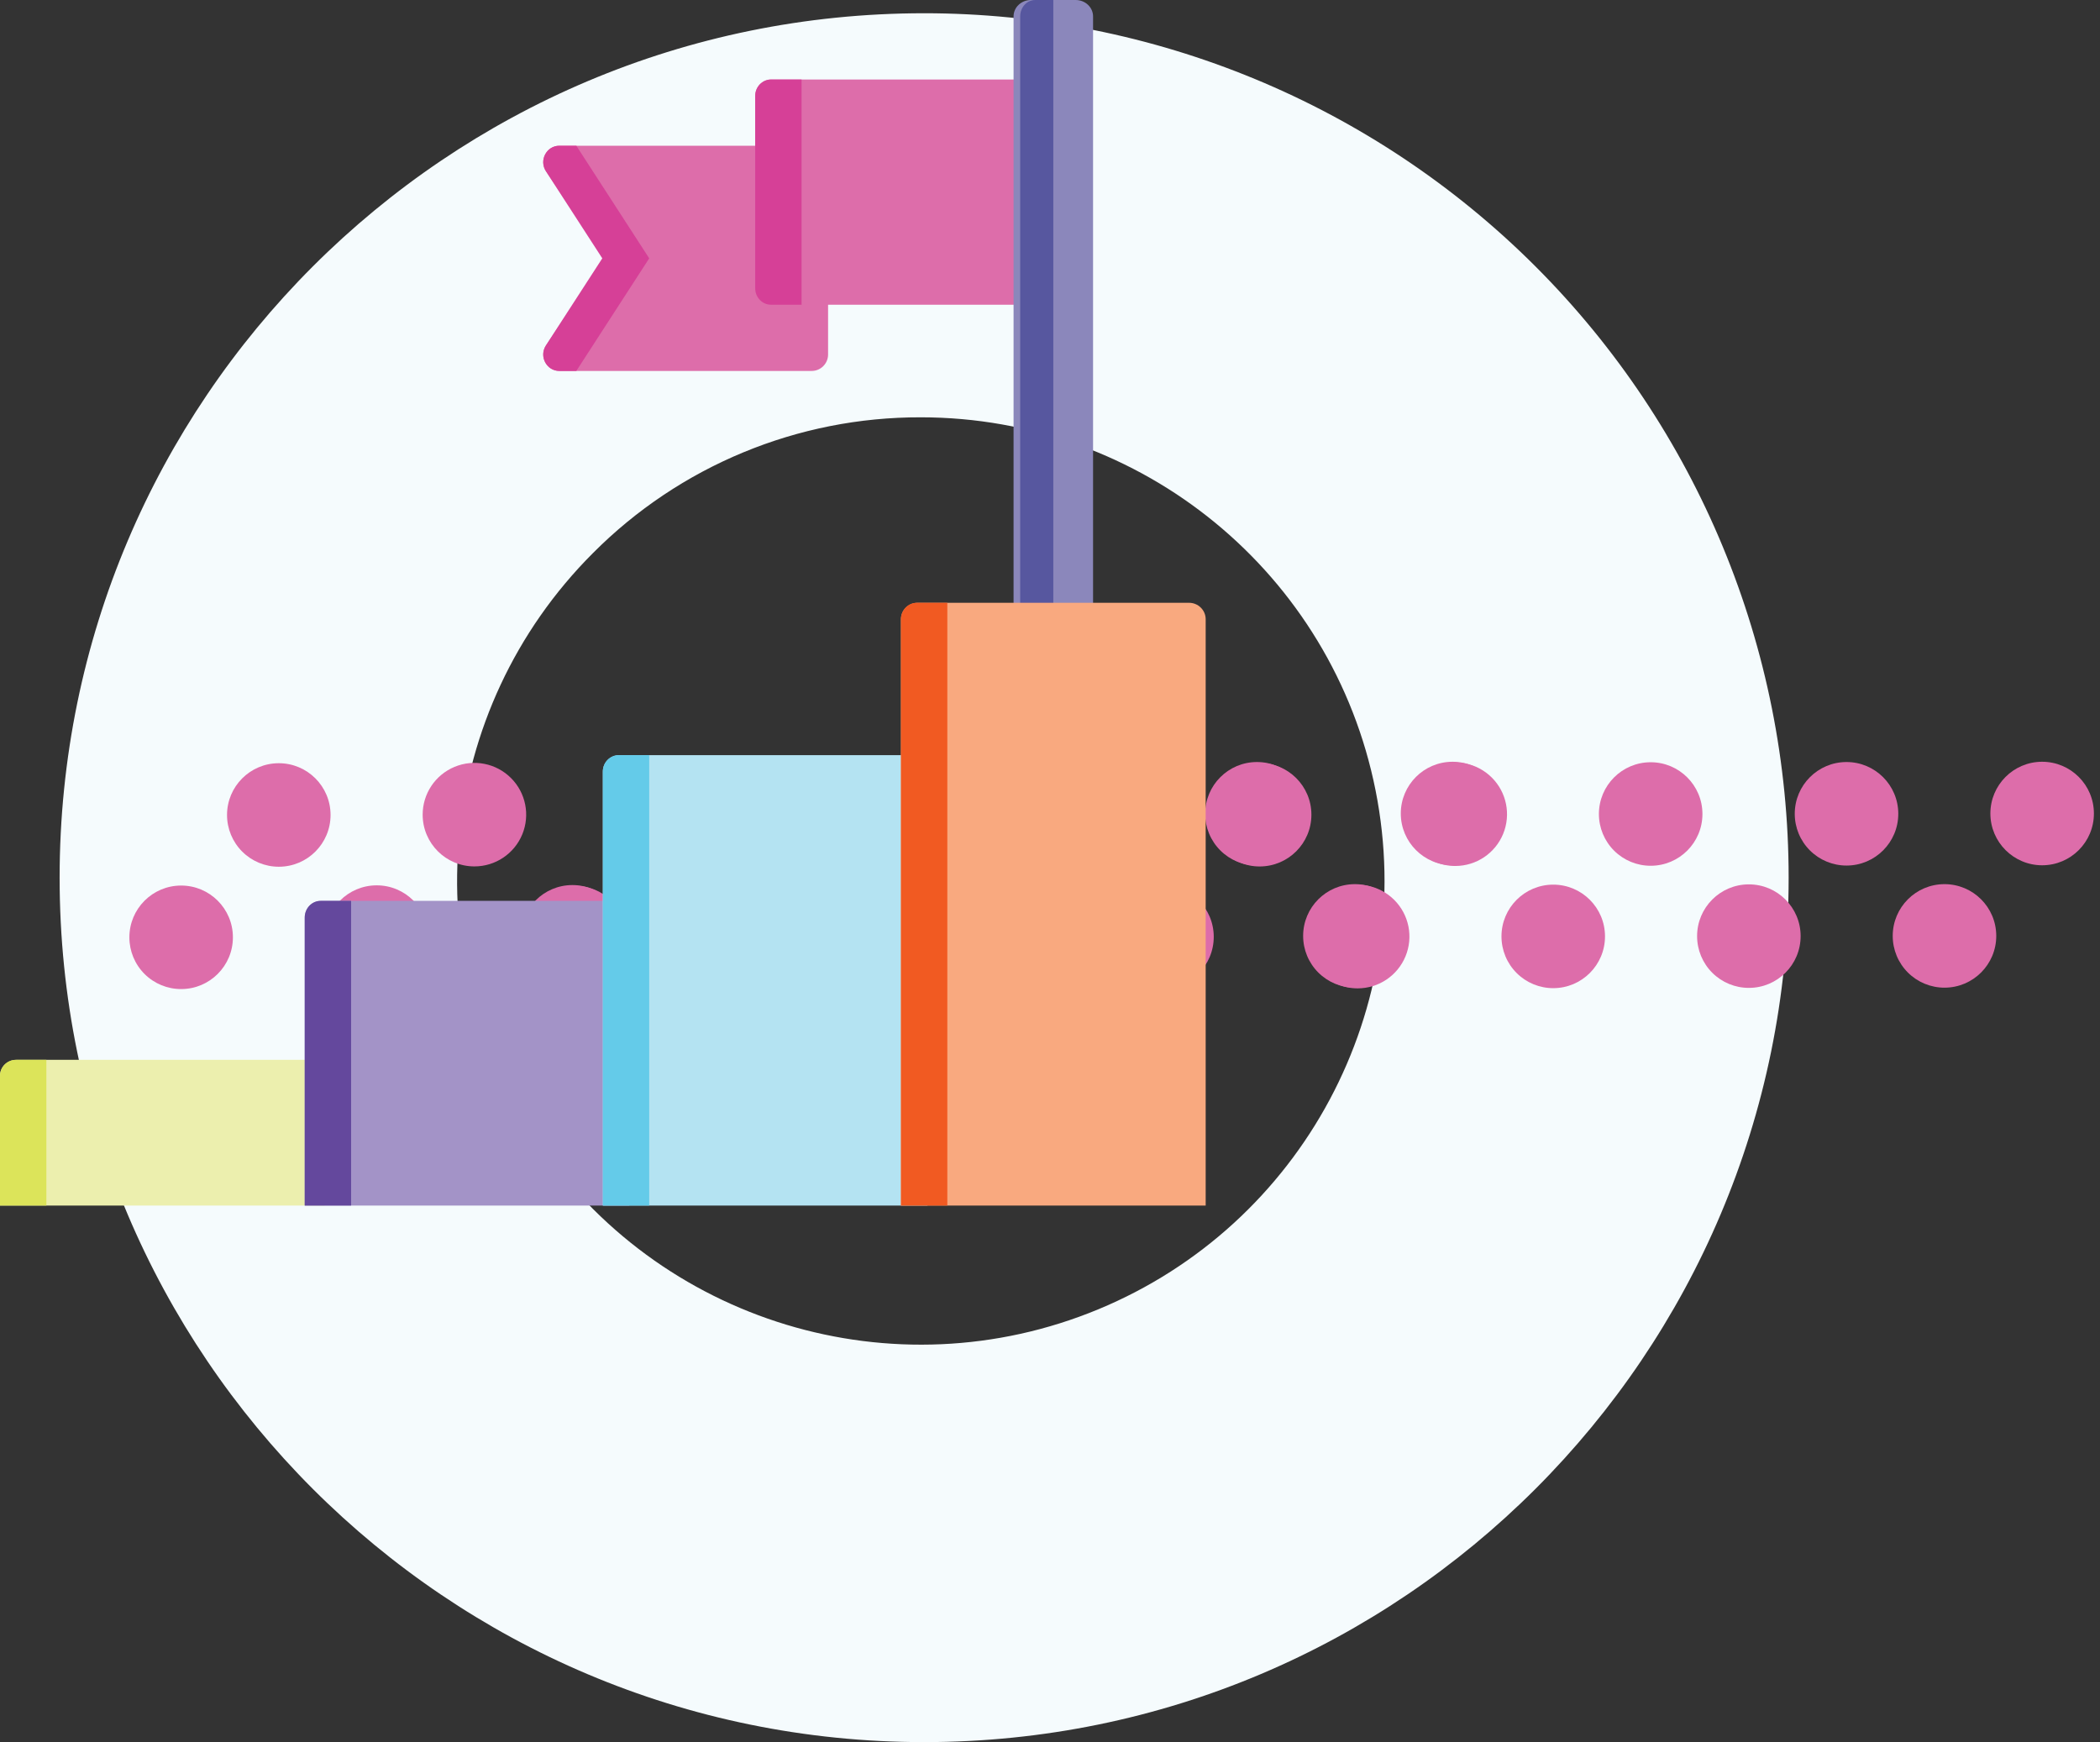 <?xml version="1.0" encoding="UTF-8"?> <svg xmlns="http://www.w3.org/2000/svg" xmlns:xlink="http://www.w3.org/1999/xlink" width="317px" height="263px" viewBox="0 0 317 263" version="1.1"><rect x="0" y="0" width="317" height="263" fill="#333333" stroke="none"/><title>6E30DEFD-5002-4265-9463-44903DFB7EEC</title><g id="Page-1" stroke="none" stroke-width="1" fill="none" fill-rule="evenodd"><g id="Desktop---Развитие" transform="translate(-890, -296)" fill-rule="nonzero"><g id="growth" transform="translate(890, 296)"><path d="M138.995,63 C172.388,63 201.132,86.587 207.648,119.339 C214.163,152.091 196.636,184.884 165.785,197.664 C134.934,210.444 99.351,199.651 80.798,171.886 C62.246,144.12 65.889,107.116 89.502,83.503 C102.601,70.335 120.422,62.953 138.995,63 M139.5,2 C67.427,2 9,60.427 9,132.5 C9,204.573 67.427,263 139.5,263 C211.573,263 270,204.573 270,132.5 C270.003,97.888 256.255,64.694 231.781,40.219 C207.306,15.745 174.112,1.997 139.5,2 L139.5,2 Z" id="Shape" fill="#F5FBFD"></path><g id="Group-2" transform="translate(123.5, 132.5) rotate(-360) translate(-123.5, -132.5) translate(19, 115)" fill="#DD6DAA"><path d="M177.712,26.299 C177.707,21.983 181.202,18.481 185.517,18.477 C189.833,18.472 193.335,21.967 193.34,26.283 C193.344,30.598 189.849,34.1 185.534,34.105 C183.461,34.109 181.471,33.288 180.004,31.824 C178.536,30.36 177.712,28.372 177.712,26.299" id="Path"></path><path d="M148.181,26.331 C148.177,22.016 151.672,18.514 155.987,18.509 C160.303,18.505 163.805,22 163.809,26.315 C163.814,30.631 160.319,34.133 156.003,34.137 C153.93,34.142 151.941,33.321 150.473,31.857 C149.006,30.392 148.181,28.404 148.181,26.331" id="Path"></path><path d="M118.651,26.372 C118.647,22.057 122.141,18.554 126.457,18.55 C130.773,18.546 134.275,22.04 134.279,26.356 C134.284,30.671 130.789,34.173 126.473,34.178 C124.4,34.182 122.411,33.362 120.943,31.897 C119.476,30.433 118.651,28.445 118.651,26.372" id="Path"></path><path d="M89.113,26.405 C89.106,23.24 91.007,20.383 93.928,19.167 C96.85,17.951 100.216,18.615 102.457,20.849 C104.698,23.083 105.373,26.447 104.165,29.372 C102.958,32.298 100.108,34.207 96.943,34.21 C92.626,34.215 89.122,30.721 89.113,26.405" id="Path"></path><path d="M59.591,26.437 C59.586,22.122 63.081,18.62 67.397,18.615 C71.712,18.611 75.214,22.105 75.219,26.421 C75.223,30.736 71.728,34.239 67.413,34.243 C65.34,34.245 63.352,33.424 61.885,31.96 C60.418,30.496 59.593,28.51 59.591,26.437" id="Path"></path><path d="M30.052,26.478 C30.048,22.163 33.541,18.662 37.855,18.656 C42.17,18.65 45.673,22.142 45.68,26.456 C45.688,30.771 42.197,34.275 37.883,34.284 C33.566,34.288 30.061,30.795 30.052,26.478" id="Path"></path><path d="M0.53,26.51 C0.526,22.195 4.021,18.693 8.336,18.688 C12.652,18.684 16.154,22.179 16.158,26.494 C16.163,30.81 12.668,34.312 8.352,34.316 C6.279,34.323 4.288,33.503 2.82,32.038 C1.352,30.573 0.528,28.584 0.53,26.51" id="Path"></path><path d="M192.452,7.822 C192.448,3.507 195.943,0.004 200.258,0 C204.574,-0.004 208.076,3.49 208.08,7.806 C208.085,12.121 204.59,15.623 200.274,15.628 C195.961,15.628 192.461,12.136 192.452,7.822" id="Path"></path><path d="M162.922,7.863 C162.918,3.547 166.412,0.045 170.728,0.041 C175.043,0.036 178.546,3.531 178.55,7.847 C178.554,12.162 175.06,15.664 170.744,15.669 C168.671,15.673 166.682,14.852 165.214,13.388 C163.747,11.924 162.922,9.936 162.922,7.863" id="Path"></path><path d="M133.359,7.895 C133.355,3.58 136.85,0.078 141.165,0.073 C145.481,0.069 148.983,3.564 148.987,7.879 C148.992,12.195 145.497,15.697 141.181,15.701 C139.108,15.705 137.119,14.885 135.651,13.421 C134.184,11.956 133.359,9.968 133.359,7.895" id="Path"></path><path d="M103.862,7.936 C103.855,4.775 105.754,1.921 108.672,0.706 C111.59,-0.509 114.953,0.154 117.192,2.386 C119.431,4.618 120.105,7.978 118.899,10.901 C117.693,13.823 114.845,15.73 111.684,15.734 C109.612,15.738 107.624,14.919 106.157,13.456 C104.689,11.994 103.864,10.008 103.862,7.936" id="Path"></path><path d="M74.331,8.001 C74.327,3.686 77.822,0.184 82.137,0.179 C86.453,0.175 89.955,3.669 89.959,7.985 C89.964,12.3 86.469,15.802 82.153,15.807 C80.08,15.811 78.091,14.991 76.623,13.526 C75.156,12.062 74.331,10.074 74.331,8.001" id="Path"></path><path d="M44.801,8.001 C44.795,4.84 46.693,1.986 49.612,0.771 C52.53,-0.444 55.893,0.219 58.132,2.451 C60.371,4.683 61.044,8.044 59.838,10.966 C58.632,13.888 55.784,15.796 52.623,15.799 C48.311,15.803 44.81,12.314 44.801,8.001" id="Path"></path><path d="M15.271,8.042 C15.266,3.726 18.761,0.224 23.077,0.22 C27.392,0.215 30.894,3.71 30.899,8.026 C30.903,12.341 27.409,15.843 23.093,15.848 C21.021,15.85 19.032,15.029 17.565,13.565 C16.098,12.101 15.273,10.114 15.271,8.042" id="Path"></path></g><g id="Group-2" transform="translate(197.837, 132.5) rotate(-360) translate(-197.837, -132.5) translate(79, 115)" fill="#DD6DAA"><path d="M206.712,26.299 C206.707,21.983 210.202,18.481 214.517,18.477 C218.833,18.472 222.335,21.967 222.34,26.283 C222.344,30.598 218.849,34.1 214.534,34.105 C212.461,34.109 210.471,33.288 209.004,31.824 C207.536,30.36 206.712,28.372 206.712,26.299" id="Path"></path><path d="M177.181,26.331 C177.177,22.016 180.672,18.514 184.987,18.509 C189.303,18.505 192.805,22 192.809,26.315 C192.814,30.631 189.319,34.133 185.003,34.137 C182.93,34.142 180.941,33.321 179.473,31.857 C178.006,30.392 177.181,28.404 177.181,26.331" id="Path"></path><path d="M147.651,26.372 C147.647,22.057 151.141,18.554 155.457,18.55 C159.773,18.546 163.275,22.04 163.279,26.356 C163.284,30.671 159.789,34.173 155.473,34.178 C153.4,34.182 151.411,33.362 149.943,31.897 C148.476,30.433 147.651,28.445 147.651,26.372" id="Path"></path><path d="M118.113,26.405 C118.106,23.24 120.007,20.383 122.928,19.167 C125.85,17.951 129.216,18.615 131.457,20.849 C133.698,23.083 134.373,26.447 133.165,29.372 C131.958,32.298 129.108,34.207 125.943,34.21 C121.626,34.215 118.122,30.721 118.113,26.405" id="Path"></path><path d="M88.591,26.437 C88.586,22.122 92.081,18.62 96.397,18.615 C100.712,18.611 104.214,22.105 104.219,26.421 C104.223,30.736 100.728,34.239 96.413,34.243 C94.34,34.245 92.352,33.424 90.885,31.96 C89.418,30.496 88.593,28.51 88.591,26.437" id="Path"></path><path d="M59.052,26.478 C59.048,22.163 62.541,18.662 66.855,18.656 C71.17,18.65 74.673,22.142 74.68,26.456 C74.688,30.771 71.197,34.275 66.883,34.284 C62.566,34.288 59.061,30.795 59.052,26.478" id="Path"></path><path d="M29.53,26.51 C29.526,22.195 33.021,18.693 37.336,18.688 C41.652,18.684 45.154,22.179 45.158,26.494 C45.163,30.81 41.668,34.312 37.352,34.316 C35.279,34.323 33.288,33.503 31.82,32.038 C30.352,30.573 29.528,28.584 29.53,26.51" id="Path"></path><path d="M-1.44587185e-15,26.551 C-0.004,22.236 3.49,18.734 7.806,18.729 C12.121,18.725 15.623,22.219 15.628,26.535 C15.632,30.85 12.138,34.352 7.822,34.357 C5.749,34.361 3.759,33.541 2.292,32.076 C0.825,30.612 -1.44587185e-15,28.624 -1.44587185e-15,26.551" id="Path"></path><path d="M221.452,7.822 C221.448,3.507 224.943,0.004 229.258,1.44587185e-15 C233.574,-0.004 237.076,3.49 237.08,7.806 C237.085,12.121 233.59,15.623 229.274,15.628 C224.961,15.628 221.461,12.136 221.452,7.822" id="Path"></path><path d="M191.922,7.863 C191.918,3.547 195.412,0.045 199.728,0.041 C204.043,0.036 207.546,3.531 207.55,7.847 C207.554,12.162 204.06,15.664 199.744,15.669 C197.671,15.673 195.682,14.852 194.214,13.388 C192.747,11.924 191.922,9.936 191.922,7.863" id="Path"></path><path d="M162.359,7.895 C162.355,3.58 165.85,0.078 170.165,0.073 C174.481,0.069 177.983,3.564 177.987,7.879 C177.992,12.195 174.497,15.697 170.181,15.701 C168.108,15.705 166.119,14.885 164.651,13.421 C163.184,11.956 162.359,9.968 162.359,7.895" id="Path"></path><path d="M132.862,7.936 C132.855,4.775 134.754,1.921 137.672,0.706 C140.59,-0.509 143.953,0.154 146.192,2.386 C148.431,4.618 149.105,7.978 147.899,10.901 C146.693,13.823 143.845,15.73 140.684,15.734 C138.612,15.738 136.624,14.919 135.157,13.456 C133.689,11.994 132.864,10.008 132.862,7.936" id="Path"></path><path d="M103.331,8.001 C103.327,3.686 106.822,0.184 111.137,0.179 C115.453,0.175 118.955,3.669 118.959,7.985 C118.964,12.3 115.469,15.802 111.153,15.807 C109.08,15.811 107.091,14.991 105.623,13.526 C104.156,12.062 103.331,10.074 103.331,8.001" id="Path"></path><path d="M73.801,8.001 C73.795,4.84 75.693,1.986 78.612,0.771 C81.53,-0.444 84.893,0.219 87.132,2.451 C89.371,4.683 90.044,8.044 88.838,10.966 C87.632,13.888 84.784,15.796 81.623,15.799 C77.311,15.803 73.81,12.314 73.801,8.001" id="Path"></path><path d="M44.271,8.042 C44.266,3.726 47.761,0.224 52.077,0.22 C56.392,0.215 59.894,3.71 59.899,8.026 C59.903,12.341 56.409,15.843 52.093,15.848 C50.021,15.85 48.032,15.029 46.565,13.565 C45.098,12.101 44.273,10.114 44.271,8.042" id="Path"></path><path d="M14.741,8.074 C14.736,3.759 18.231,0.257 22.547,0.252 C26.862,0.248 30.364,3.743 30.369,8.058 C30.373,12.374 26.878,15.876 22.563,15.88 C20.49,15.882 18.502,15.061 17.035,13.597 C15.568,12.133 14.743,10.147 14.741,8.074" id="Path"></path></g><g id="career-(1)" transform="translate(-0, 0)"><path d="M49,182 L0,182 L0,162.406 C0,161.077 1.113,160 2.486,160 L49,160 L49,182 Z" id="Path" fill="#ECEFAE"></path><path d="M7,160 L7,182 L0,182 L0,162.406 C0,161.077 1.065,160 2.378,160 L7,160 Z" id="Path" fill="#DCE45A"></path><path d="M95,182 L46,182 L46,138.516 C46,137.126 47.113,136 48.486,136 L95,136 L95,182 Z" id="Path" fill="#A393C7"></path><path d="M53,136 L53,182 L46,182 L46,138.516 C46,137.126 47.065,136 48.378,136 L53,136 Z" id="Path" fill="#64489D"></path><path d="M140,182 L91,182 L91,116.479 C91,115.11 92.113,114 93.486,114 L140,114 L140,182 Z" id="Path" fill="#B4E3F2"></path><path d="M98,114 L98,182 L91,182 L91,116.479 C91,115.11 92.065,114 93.378,114 L98,114 Z" id="Path" fill="#64CBE9"></path><path d="M84.48,56 L122.524,56 C123.892,56 125,54.89 125,53.521 L125,22 L84.48,22 C82.503,22 81.323,24.207 82.42,25.854 L91.172,39 L82.42,52.146 C81.323,53.793 82.503,56 84.48,56 Z" id="Path" fill="#DD6DAA"></path><path d="M98,39 L86.998,56 L84.411,56 C82.489,56 81.342,53.793 82.408,52.145 L90.916,39 L82.408,25.855 C81.342,24.207 82.489,22 84.411,22 L86.998,22 L98,39 Z" id="Path" fill="#D64097"></path><path d="M116.467,46 L157,46 L157,12 L116.467,12 C115.105,12 114,13.11 114,14.479 L114,43.521 C114,44.89 115.105,46 116.467,46 Z" id="Path" fill="#DD6DAA"></path><path d="M121,12 L121,46 L116.378,46 C115.065,46 114,44.89 114,43.521 L114,14.479 C114,13.11 115.065,12 116.378,12 L121,12 Z" id="Path" fill="#D64097"></path><path d="M165,94 L153,94 L153,2.473 C153,1.107 154.175,0 155.625,0 L162.375,0 C163.825,0 165,1.107 165,2.473 L165,94 Z" id="Path" fill="#8B87BB"></path><path d="M159,0 L159,94 L154,94 L154,2.473 C154,1.107 155.014,0 156.265,0 L159,0 Z" id="Path" fill="#57579F"></path><path d="M182,182 L136,182 L136,93.488 C136,92.114 137.126,91 138.516,91 L179.484,91 C180.874,91 182,92.114 182,93.488 L182,182 Z" id="Path" fill="#F9A97F"></path><path d="M143,91 L143,182 L136,182 L136,93.488 C136,92.114 137.065,91 138.378,91 L143,91 Z" id="Path" fill="#F15A22"></path></g></g></g></g></svg> 
